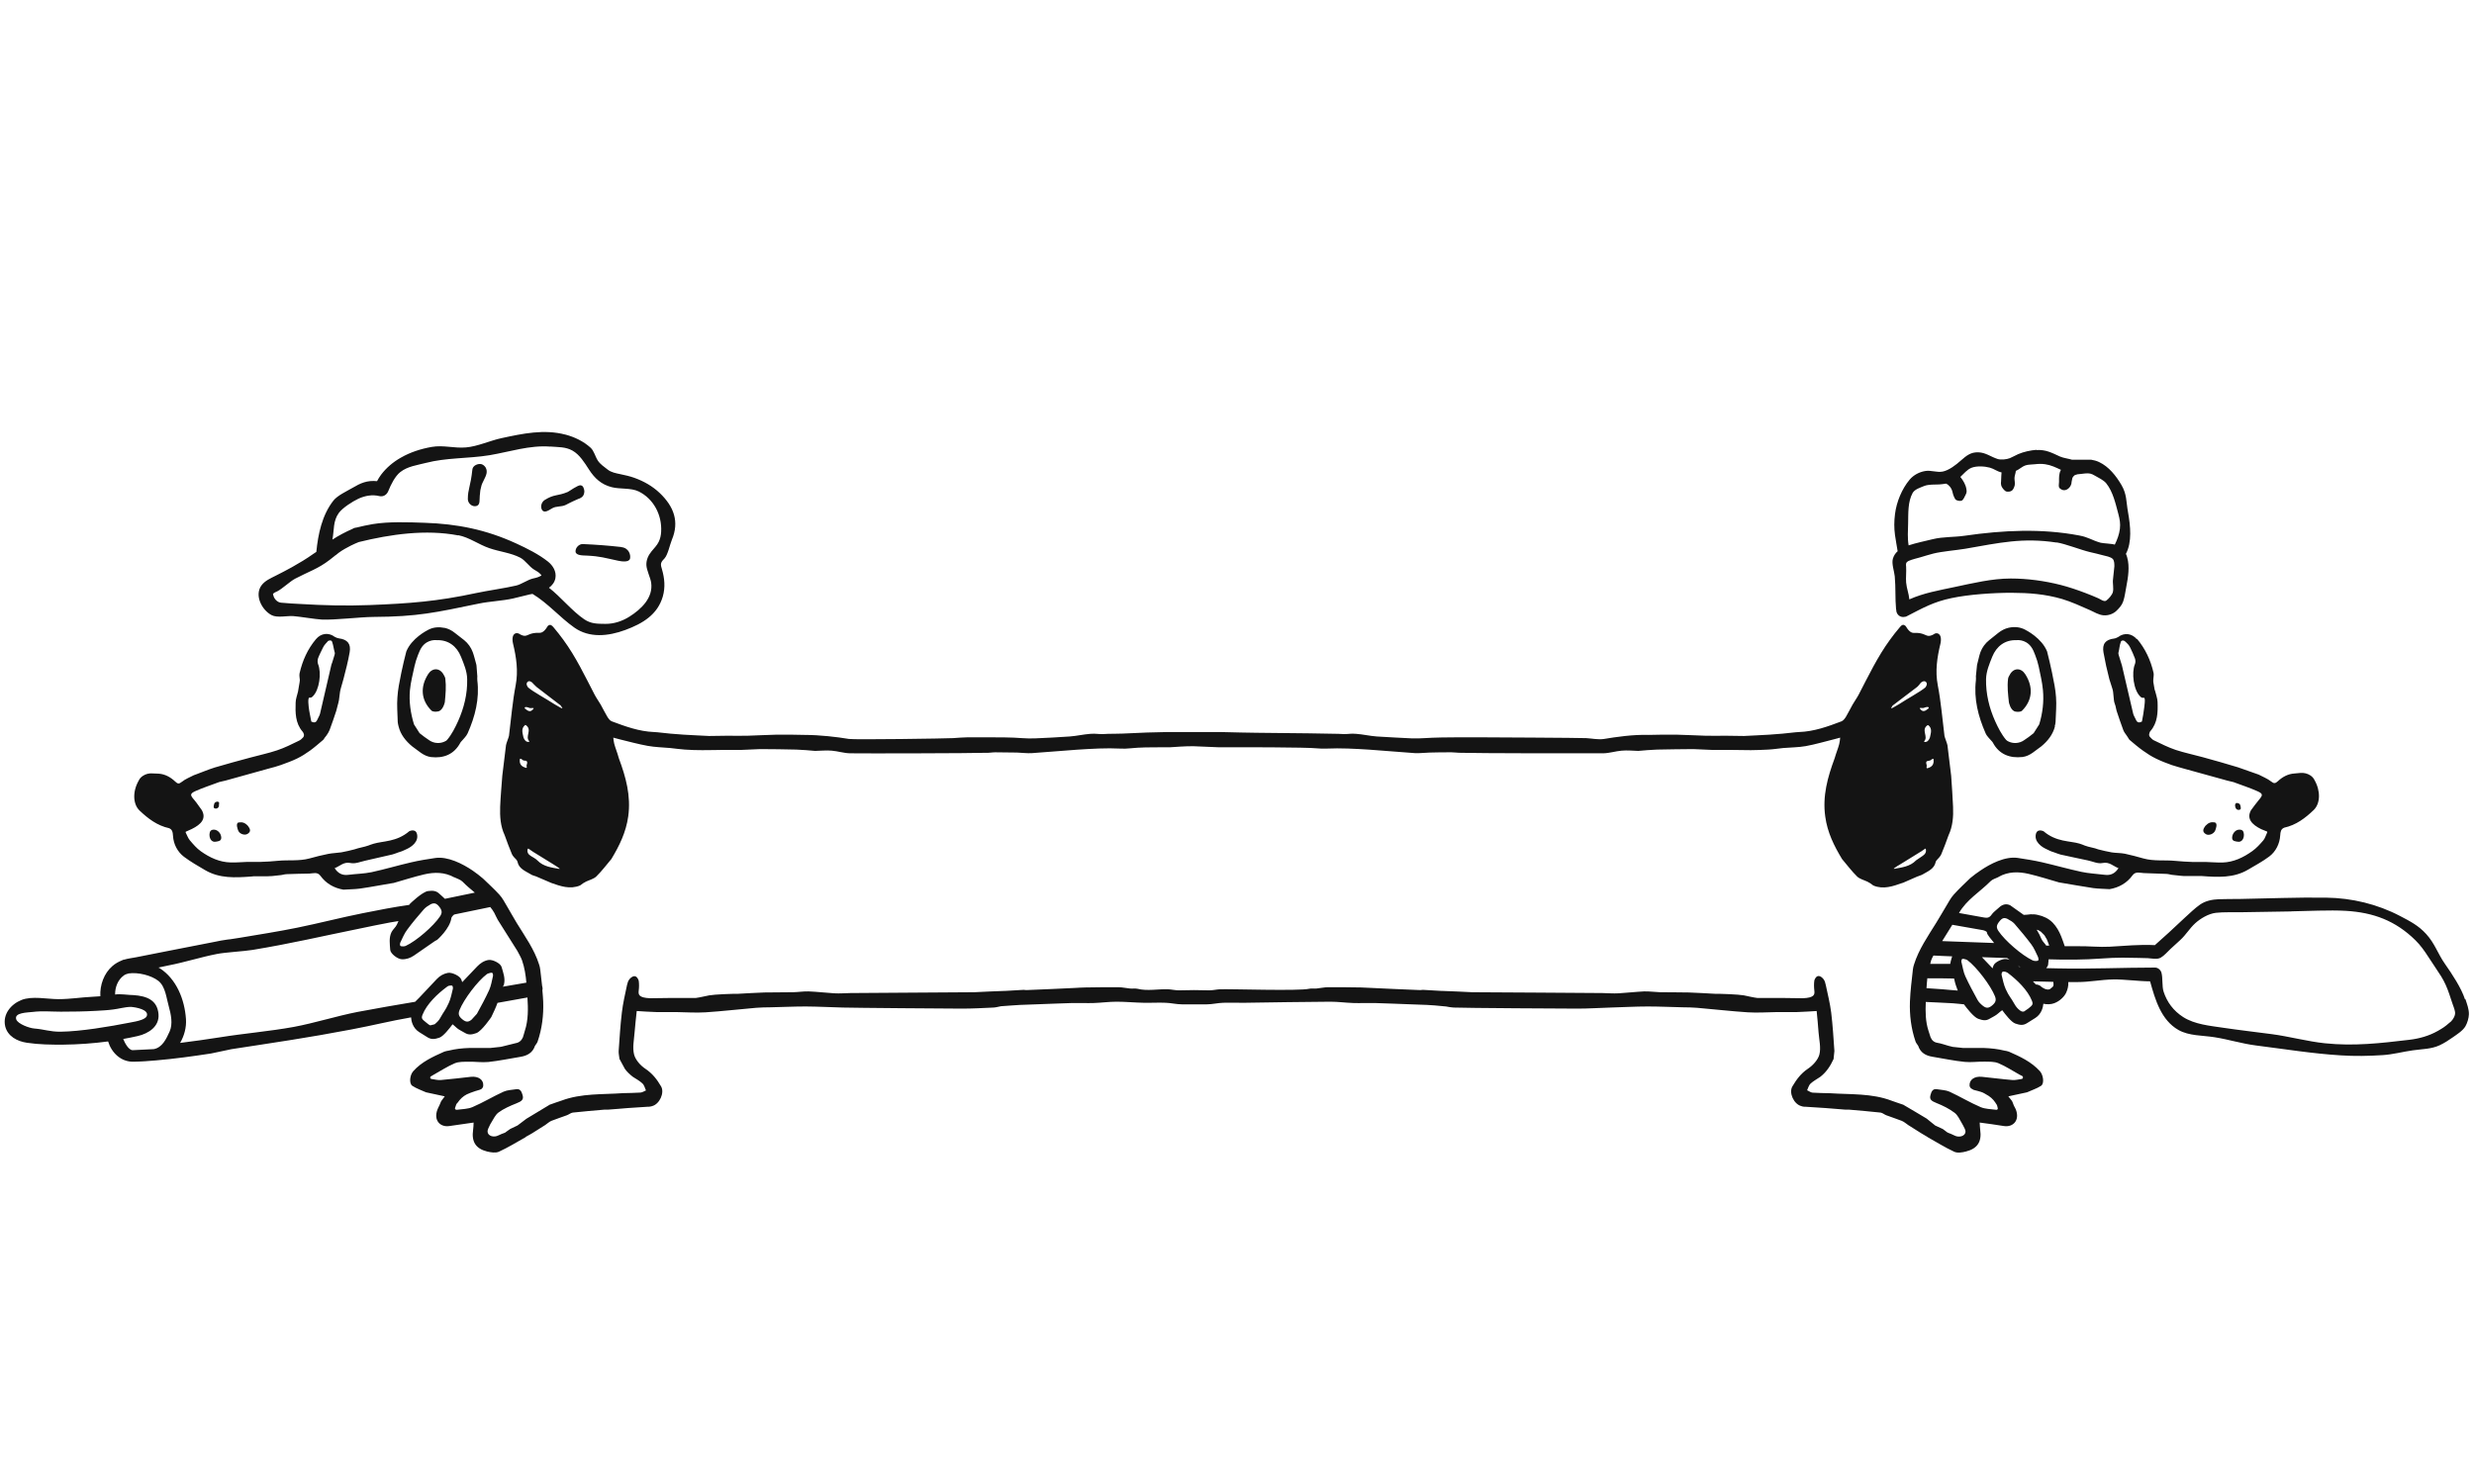 <svg viewBox="0 0 300 180" xmlns="http://www.w3.org/2000/svg" data-name="Capa 1" id="Capa_1">
  <path style="fill: #141414;" d="M259.13,77.48c1.01,1.2,1.66,2.59,2.01,4.12.06.26-.02.56-.03.84v.26c.07.44.09.5.16.94l.07.19c.1.44.28.89.29,1.33.04,1.24.02,2.51-.88,3.53-.07.08-.1.21-.13.32-.04.14,0,.28.1.39.21.19.22.27.45.39.87.42,1.74.86,2.66,1.17,1.06.35,2.19.58,3.27.88,1.43.39,2.86.8,4.28,1.23l2.5.88c.51.27,1.08.49,1.52.84.34.28.52.24.81-.03.56-.52,1.22-.89,2.01-.94.25-.02.5-.05.75-.07.4-.03.83.07,1.17.29.21.14.4.32.52.58.76,1.33.71,2.85-.1,3.63-1.02.98-2.14,1.83-3.57,2.14-.41.17-.46.49-.49.94-.06,1-.53,1.96-1.33,2.56-.8.6-1.7,1.08-2.56,1.59-1.75,1.04-3.69.92-5.61.78h-1.88c-.21,0-.43,0-.65-.03l-.94-.1c-.27-.01-.54-.12-.81-.13-.92-.04-1.84-.07-2.76-.1-.47-.02-.99-.23-1.36.26-.69.95-1.64,1.49-2.79,1.69-.66-.05-1.32-.04-1.98-.13-1.37-.2-2.72-.46-4.09-.68h-.03c-1.23-.35-2.45-.75-3.7-1.04-1.24-.29-2.5-.3-3.66.36l-.03.03c-.32.16-.7.25-.94.49-1.27,1.29-2.9,2.23-3.83,3.86,1.01.17,2.03.38,3.05.55.36.06.63.04.88-.32.22-.34.61-.59.91-.88.39-.37.84-.53,1.36-.29l1.65,1.17c.26,0,.55-.04.81-.07.29-.02.59,0,.88.07.68.14,1.33.44,1.82.94.47.49.79,1.06,1.04,1.69.15.38.29.78.42,1.17.54,0,1.08,0,1.62,0,1.24-.02,2.58.13,3.83.06,1.85-.1,3.63-.29,5.48-.19.55-.5,1.13-1.02,1.69-1.52.64-.59,1.27-1.19,1.91-1.78.61-.55,1.21-1.15,1.88-1.62.68-.47,1.49-.62,2.3-.65.83-.03,1.66-.02,2.5-.03,3.49-.06,7.01-.21,10.5-.16,3.1.04,6.2.78,8.98,2.24,1.24.65,2.2,1.14,3.14,2.17,1.07,1.17,1.39,2.37,2.3,3.66.84,1.2,1.95,2.87,2.4,4.25h.06c.19.59.43,1.18.42,1.82-.01.46-.19,1.06-.42,1.46-.32.55-1.05,1-1.56,1.36-.49.35-1.01.68-1.56.94-1.02.48-2.15.46-3.27.62-1.23.17-2.43.51-3.66.58-1.69.11-3.37.14-5.06.03-3.44-.21-6.86-.77-10.28-1.2-1.74-.22-3.3-.73-5.03-1-1.43-.23-3.1-.15-4.38-.88-2.11-1.2-2.82-3.68-3.44-5.9-1.33,0-3.11-.25-4.44-.23-1.62.03-2.82.32-4.44.32-.35,0-.69,0-1.04,0,.04.44-.07.88-.26,1.3-.13.27-.33.51-.55.71-.26.24-.55.42-.88.55-.41.16-.9.16-1.33.07-.04.41-.21,1.23-.97,1.72-.34.22-.69.43-1.04.65-.46.28-.85.22-1.39.03-.48-.16-1.22-1.12-1.59-1.62-.16.12-.37.27-.49.39-.29.27-.69.44-1.04.65-.46.28-.85.19-1.39,0-.54-.2-1.42-1.33-1.72-1.75-.45-.04-.91-.1-1.36-.13-1.09-.07-2.19-.1-3.27-.16-.05,1.17-.04,2.36.32,3.47.08.27.17.55.26.81.16.38.41.61.84.68.44.07.9.24,1.33.36l.52.13c.39.05.8.08,1.23.13h2.5c.97.04,1.69.12,2.53.32.19.04.38.06.55.13,1.37.6,2.73,1.23,3.76,2.37.42.47.56,1.51.13,1.78-.51.33-1.13.52-1.69.78-.72.15-1.46.32-2.27.49.15.2.28.34.39.49.04.05.07.1.1.16.07.17.12.3.19.49.08.15.17.3.23.45.51,1.31-.32,2.19-1.46,2.01-.97-.16-1.95-.29-2.92-.42.02.28.02.6.06.88.21,1.42-.32,2.28-1.72,2.63-.46.12-1.04.21-1.43.03-1.12-.52-2.17-1.18-3.24-1.78l-.03-.03c-.24-.14-.48-.28-.71-.42-.55-.34-1.1-.69-1.65-1.04l-.03-.03c-.23-.16-.46-.35-.71-.45-.62-.24-1.26-.45-1.88-.68-.23-.09-.45-.29-.68-.32-1.28-.15-2.58-.24-3.86-.36-.15,0-.31.01-.45,0-.79-.05-1.58-.14-2.37-.19-.86-.06-1.6-.11-2.46-.16h-.13c-.15-.01-.19-.03-.32-.07-.94-.23-1.56-1.63-1.1-2.4.49-.83,1.03-1.57,1.88-2.14.59-.39,1.22-1.07,1.39-1.72.21-.83-.03-1.8-.1-2.69-.08-1.04-.12-1.49-.23-2.59-.06,0-1.95.13-2.43.13-.94,0-1.49,0-2.43,0-1.15.02-2.32.1-3.47.03-2.06-.13-4.13-.38-6.19-.55-.56-.05-1.12-.05-1.69-.06-1.42-.03-2.86-.1-4.28-.1-1.5,0-3.01.09-4.51.13-1.32.04-2.66.13-3.99.13-1.27,0-13.69-.07-15.04-.13-.3-.01-.61-.08-.91-.13-.46-.04-.94-.09-1.39-.13-.31-.01-.63-.05-.94-.06-.63-.02-1.28-.04-1.91-.07-1.47-.05-2.97-.12-4.44-.16-.85-.02-1.71.03-2.56,0-.93-.03-1.86-.16-2.79-.16-1.09,0-9.24.1-10.34.13-.88.02-1.78-.03-2.66,0-.66.02-1.32.19-1.98.19h-3.02c-.66,0-1.32-.17-1.98-.19-.88-.04-1.77.02-2.66,0-1.09-.02-2.19-.13-3.27-.13-.93,0-1.86.13-2.79.16-.85.03-1.71-.02-2.56,0-1.47.04-2.97.11-4.44.16-.63.02-1.28.04-1.91.07-.31.01-.63.05-.94.06-.46.04-.94.06-1.39.1-.3.05-.61.15-.91.16-1.27.06-2.56.13-3.83.13-1.4,0-13.1-.09-14.43-.13-1.5-.04-3-.12-4.51-.13-1.42,0-2.85.07-4.28.1-.57.01-1.15.01-1.72.06-2.05.17-4.1.42-6.16.55-1.16.07-2.34-.01-3.5-.03-.93,0-1.46,0-2.4,0-.46,0-2.28-.12-2.43-.13-.11,1.1-.18,1.55-.26,2.59-.07.89-.27,1.86-.06,2.69.17.65.77,1.33,1.36,1.72.86.57,1.42,1.3,1.91,2.14.45.77-.17,2.16-1.1,2.4-.14.04-.19.05-.36.07h-.13c-.85.06-1.58.1-2.43.16-.79.06-1.58.14-2.37.19-.15.01-.31,0-.45,0-1.28.12-2.58.21-3.86.36-.24.03-.47.23-.71.32-.62.23-1.27.44-1.88.68-.25.1-.45.3-.68.45l-.03.03c-.55.35-1.1.69-1.65,1.04-.24.15-.5.28-.75.42v.03c-1.08.61-2.16,1.27-3.27,1.78-.39.17-.97.08-1.43-.03-1.39-.35-1.9-1.21-1.69-2.63.05-.28.04-.59.06-.88-.97.13-1.95.27-2.92.42-1.14.18-1.97-.7-1.46-2.01.06-.16.15-.33.23-.49.07-.17.13-.28.19-.45.02-.06.06-.11.1-.16.11-.14.21-.29.36-.49-.81-.17-1.54-.33-2.27-.49-.56-.25-1.14-.45-1.65-.78-.43-.27-.32-1.31.1-1.78,1.03-1.15,2.39-1.76,3.76-2.37.17-.07.37-.09.55-.13.84-.2,1.59-.29,2.56-.32h2.5c.43-.05.81-.09,1.2-.13.05,0,.12-.02.16-.03l1.69-.42c.44-.07.71-.33.88-.71.09-.26.15-.52.23-.78.43-1.29.41-2.71.32-4.05-1.21.21-2.42.44-3.63.65-.21.59-.48,1.15-.75,1.72,0,0-1.16,1.72-1.82,1.95-.54.19-.93.25-1.39-.03-.35-.22-.75-.37-1.04-.65-.12-.12-.3-.27-.45-.39-.37.5-1.11,1.45-1.59,1.62-.55.19-.96.25-1.43-.03-.35-.21-.7-.43-1.04-.65-.81-.52-.95-1.41-.97-1.78-2.55.44-4.65.98-7.2,1.46-5.41,1.03-9.14,1.56-14.59,2.4-.11.02-2.22.47-2.46.52-2.21.34-4.45.65-6.68.84-.92.08-1.84.15-2.76.16-1.5.02-2.63-1.09-3.05-2.46-1.8.24-3.62.37-5.41.39-1.47.01-2.99-.01-4.44-.23-1.16-.17-2.34-.78-2.63-2.01-.32-1.45.7-2.67,1.98-3.18,1.28-.51,3.13-.1,4.47-.1,1.5,0,2.68-.22,4.18-.29.3-.01.61-.04.91-.06-.07-1.36.44-2.78,1.46-3.66.34-.3.72-.51,1.13-.68.06-.03.16-.08.23-.1h.06c.47-.14.99-.2,1.46-.29,1.14-.22,2.3-.46,3.44-.68,2.04-.4,4.08-.8,6.13-1.2.48-.1.97-.2,1.46-.26.07-.01.15-.02.23-.03h.06c.4-.06.83-.13,1.23-.19,2.33-.39,4.69-.76,7-1.23,2.65-.54,5.26-1.22,7.91-1.75,1.86-.37,3.76-.75,5.64-1.01.04-.06.09-.11.13-.16,0,0,1.48-1.44,2.17-1.52.57-.07.97-.05,1.36.32.22.21.47.4.68.62l3.63-.75c-.51-.43-1.03-.85-1.49-1.33-.24-.24-.65-.36-.97-.52h-.03c-1.17-.65-2.42-.65-3.66-.36-1.24.29-2.47.69-3.7,1.04h-.03c-1.36.22-2.69.49-4.05.68-.65.09-1.35.08-2.01.13-1.15-.2-2.1-.74-2.79-1.69-.37-.49-.86-.28-1.33-.26-.91.02-1.84.03-2.76.07-.28.01-.57.12-.84.13l-.91.1c-.21.02-.44.03-.65.03h-1.62c-.1,0-.2.03-.29.03-1.91.14-3.83.25-5.58-.78-.87-.51-1.76-1.02-2.56-1.62-.79-.6-1.27-1.53-1.33-2.53-.03-.45-.08-.78-.49-.94-1.42-.31-2.54-1.16-3.57-2.14-.81-.78-.86-2.3-.1-3.63.12-.26.3-.44.52-.58.33-.22.73-.32,1.13-.29.26.02.52.01.78.03.8.06,1.45.44,2.01.97.29.27.44.3.78.03.44-.36,1.01-.57,1.52-.84h.03c.82-.3,1.63-.65,2.46-.91,1.43-.43,2.88-.81,4.31-1.2,1.08-.3,2.18-.52,3.24-.88.91-.3,1.79-.75,2.66-1.17.24-.12.28-.19.49-.39.09-.1.13-.25.1-.39-.03-.12-.09-.24-.16-.32-.89-1.03-.88-2.3-.84-3.53.01-.44.19-.89.29-1.33l.03-.19c.07-.44.09-.5.16-.94l.03-.26c-.02-.28-.09-.58-.03-.84.35-1.52.97-2.92,1.98-4.12.62-.74,1.54-.84,2.27-.29.16.09.35.17.52.19,1.04.13,1.48.67,1.3,1.69-.19,1.09-.47,2.17-.75,3.24-.06.24-.2.74-.32,1.13-.04.14-.08.3-.1.45l-.13,1c-.03.22-.11.43-.16.65-.05.2-.1.42-.16.62-.26.78-.52,1.57-.81,2.33-.09.23-.24.47-.39.68l-.23.29c-.04.08-.09.17-.16.23-.52.44-1.04.9-1.59,1.3-.5.36-1.03.7-1.59.97-.62.3-1.29.54-1.95.78-.46.17-.95.29-1.43.42-1.75.49-3.5.97-5.25,1.46-.31.08-.5.12-.81.19-.08.02-.16.06-.16.06-.88.33-1.8.63-2.66,1.01-.74.33-.72.5-.19,1.1.33.39.6.82.91,1.23.57,1.02-.06,1.73-1.23,2.3-.05.02-.65.3-.71.32-.05.04,0,.13,0,.13.16.3.27.65.49.91.4.47.83.98,1.33,1.33,1.08.77,2.27,1.33,3.63,1.36.68.02,1.36-.05,2.04-.07.53-.01,1.09.02,1.62,0,.68-.02,1.36-.06,2.04-.13,1.28-.13,2.59.06,3.86-.29.75-.21,1.51-.4,2.27-.55.51-.1,1.07-.11,1.59-.19.54-.09,1.06-.23,1.59-.36.07-.02.36-.12.42-.13,1.52-.35,1.2-.35,1.88-.55,1.17-.35,2.81-.21,4.34-1.52,0,0,.91-.45.97.58.05,1-1.18,1.53-1.23,1.56-.53.23-.47.25-1.04.42-.25.08-.49.2-.75.26-1.09.25-2.18.51-3.27.75-.59.13-1.24.41-1.78.29-.85-.19-1.3.38-1.95.62.42.65.95.9,1.65.81.94-.12,1.9-.13,2.82-.32,1.62-.35,3.22-.83,4.83-1.2.95-.22,1.92-.38,2.89-.52,1.53-.23,3.36.72,4.54,1.52.43.3.87.63,1.26.97.66.65,1.36,1.26,1.98,1.95.38.41.65.94.94,1.43.4.66.76,1.35,1.17,2.01,1,1.63,2.14,3.2,2.72,5.06.06.19.11.39.13.58.07.66.16,1.35.23,2.01.01.03.02.06.03.1.04.13.03.28,0,.42.04.45.08.91.1,1.36.06,1.64-.14,3.29-.68,4.86-.06.19-.22.34-.32.52-.28.85-.96,1.2-1.78,1.33-1.29.21-2.56.48-3.86.62-.79.08-1.6-.05-2.4-.03-.56.01-1.19-.02-1.69.19-.89.38-1.71.92-2.56,1.39-.11.06-.21.14-.32.19-.16.08-.11.3.06.32.37.05.76.16,1.13.13,1.22-.1,2.44-.26,3.66-.39.9-.09,1.54.35,1.49,1.07,0,.12-.05.24-.13.32-.08.1-.2.16-.32.19-.26.07-.81.24-1.1.36-.15.06-.31.12-.45.19-.45.23-.82.58-1.1,1-.02.04-.08.07-.1.1-.07.08-.1.19-.13.29l-.1.29c-.02.1.1.21.23.19.68-.09,1.33-.09,1.88-.32,1.29-.55,2.51-1.3,3.79-1.88.45-.2.99-.21,1.49-.29.55-.1.69.31.81.71.15.53-.08.74-.75,1-.76.3-1.56.65-2.2,1.13-.38.3-.6.82-.88,1.26-.04.07-.1.15-.13.23-.12.27-.3.56-.29.81.04.54.76.75,1.33.45.24-.12.52-.23.78-.32.04-.01.06-.05.1-.07.17-.11.38-.29.55-.39l.88-.42c.35-.27.72-.54,1.07-.81.96-.57,1.9-1.15,2.85-1.72l.1-.03c.45-.15.84-.31,1.3-.45,2.42-.91,4.99-.73,7.49-.91.7-.02,1.41-.02,2.11-.07.22-.02.44-.17.65-.26-.13-.28-.21-.65-.42-.84-.34-.32-.77-.55-1.17-.81-.37-.29-.71-.6-.97-.97l-.65-1.2c-.03-.32-.12-.65-.1-.97.11-1.56.2-3.12.39-4.67.13-1.11.39-2.21.62-3.31.05-.25.14-.52.29-.71,0,0,.74-.94,1.13.16.06.4.05.83,0,1.23-.05.45-.02.85,1.39.91.93,0,1.29-.03,2.24-.03h3.27c.55-.07,1.1-.22,1.65-.32.66-.12,2.84-.2,3.5-.19,1.06-.05,2.12-.13,3.18-.16,1.15-.03,2.32,0,3.47-.03.63-.01,1.28-.12,1.91-.1,1.03.04,2.08.17,3.11.23.64.04,1.3-.02,1.95-.03,1.22-.02,13.85-.08,15.01-.1,1.22-.07,2.44-.11,3.66-.16h.1c.84-.04,1.4-.09,2.24-.13l.32.03c1.02-.04,2.05-.09,3.08-.13l2.79-.13c.45-.02.89-.06,1.33-.06,1.32-.02,2.64-.04,3.96-.03.47,0,.95.12,1.43.16.29.03.6-.03.88.03,1.23.3,2.47.02,3.7.06.44.02.89.13,1.33.13.61,0,1.24-.02,1.85-.03.61.01,1.24.03,1.85.03.43,0,.86-.11,1.3-.13,1.23-.05,9.57.23,10.8-.06.28-.07.58,0,.88-.03.47-.04.96-.16,1.43-.16,1.32,0,2.64,0,3.96.03.45.01.89.04,1.33.06l2.79.13c1.03.04,2.05.09,3.08.13l.32-.03c.84.04,1.4.09,2.24.13h.1c1.22.05,2.44.09,3.66.16,1.17.02,14.6.07,15.79.1.64.01,1.3.07,1.95.03,1.03-.06,2.05-.18,3.08-.23.64-.02,1.31.08,1.95.1,1.15.02,2.32,0,3.47.03,1.06.03,2.12.11,3.18.16.66-.01,2.85.07,3.5.19.55.11,1.1.25,1.65.32h3.27c.94,0,1.3.03,2.24.03,1.41-.06,1.44-.46,1.39-.91-.05-.41-.06-.86,0-1.26.37-1.01,1.01-.28,1.1-.16.16.19.24.49.29.75.23,1.09.51,2.2.65,3.31.19,1.55.28,3.11.39,4.67l-.1.97c-.38.84-.88,1.6-1.62,2.17-.39.27-.82.49-1.17.81-.21.19-.29.54-.42.81.21.09.43.27.65.29.7.05,1.41.05,2.11.07,2.5.17,5.08-.01,7.49.91.45.15.85.31,1.3.45l.1.03c.96.57,1.9,1.11,2.85,1.69.36.28.68.57,1.04.84l.91.42c.17.1.35.28.52.39.03.02.09.05.13.07.25.09.51.2.75.32.57.31,1.33.09,1.36-.45.01-.26-.2-.54-.32-.81-.04-.08-.08-.15-.13-.23-.27-.45-.49-.97-.88-1.26-.65-.49-1.41-.87-2.17-1.17-.66-.26-.89-.45-.75-.97.11-.41.26-.82.81-.71.5.09,1.04.09,1.49.29,1.28.59,2.5,1.33,3.79,1.88.55.23,1.2.23,1.88.32.13.02.22-.09.19-.19l-.07-.29c-.03-.1-.09-.21-.16-.29-.02-.03-.04-.06-.06-.1-.28-.43-.68-.77-1.13-1-.14-.08-.27-.17-.42-.23-.29-.12-.84-.25-1.1-.32l-.32-.19c-.08-.09-.15-.21-.16-.32-.04-.72.59-1.16,1.49-1.07,1.23.12,2.47.29,3.7.39.37.03.76-.08,1.13-.13.18-.02.22-.27.06-.36-.11-.06-.22-.1-.32-.16-.85-.47-1.67-1.02-2.56-1.39-.5-.21-1.12-.18-1.69-.19-.8-.02-1.61.11-2.4.03-1.3-.13-2.6-.41-3.89-.62-.82-.13-1.47-.48-1.75-1.33-.1-.18-.26-.33-.32-.52-.54-1.57-.74-3.22-.68-4.86.05-1.3.22-2.6.36-3.89.02-.2.07-.39.13-.58.58-1.85,1.68-3.43,2.69-5.06.41-.66.8-1.35,1.2-2.01.29-.48.56-1.01.94-1.43.62-.69,1.31-1.33,1.98-1.98.4-.34.83-.65,1.26-.94,1.18-.8,2.97-1.74,4.51-1.52.97.15,1.96.3,2.92.52,1.6.37,3.19.82,4.8,1.17.93.2,1.91.24,2.85.36.7.09,1.23-.16,1.65-.81-.65-.23-1.09-.8-1.95-.62-.55.12-1.19-.2-1.78-.32-1.1-.24-2.21-.46-3.31-.71-.25-.06-.5-.18-.75-.26-.55-.17-.49-.19-1-.42,0,0-1.32-.56-1.26-1.59.07-1.01.97-.55.97-.55,1.53,1.31,3.18,1.15,4.34,1.49.7.21.37.23,1.91.58.06.01.3.1.39.13.53.13,1.08.27,1.62.36.52.08,1.07.06,1.59.16.76.16,1.52.37,2.27.58,1.26.35,2.58.16,3.86.29.68.07,1.36.1,2.04.13.53.02,1.06-.01,1.59,0,.68.02,1.39.08,2.07.07,1.37-.04,2.55-.62,3.63-1.39.5-.36.93-.83,1.33-1.3.21-.25.3-.61.45-.91,0,0,.07-.13,0-.16-.12-.05-.71-.29-.71-.29-1.16-.57-1.79-1.29-1.23-2.3.31-.41.61-.84.94-1.23.53-.61.53-.77-.23-1.1-.86-.38-1.77-.68-2.66-1.01-.03,0-.09-.05-.16-.06-.31-.07-.47-.11-.78-.19-1.76-.49-3.53-.97-5.28-1.46-.47-.14-.96-.26-1.43-.42-.65-.23-1.29-.48-1.91-.78-.56-.27-1.09-.61-1.59-.97-.56-.4-1.09-.85-1.62-1.3-.07-.06-.12-.15-.16-.23l-.19-.29c-.15-.21-.34-.45-.42-.68-.29-.77-.55-1.55-.81-2.33-.06-.19-.08-.39-.13-.58-.06-.22-.17-.45-.19-.68l-.1-1c-.02-.15-.05-.31-.1-.45-.13-.41-.3-.91-.36-1.13-.28-1.07-.52-2.16-.71-3.24-.18-1.03.24-1.57,1.3-1.69.17-.02.33-.11.49-.19.73-.55,1.65-.45,2.27.29ZM15,118.33c-.71.51-1.06,1.44-1.04,2.3.63-.11,1.61.07,2.24.07,1.55.11,2.87.57,3.02,2.3.13,1.51-1.21,2.36-2.5,2.66-.59.14-1.18.25-1.78.36.19.46.62,1.32,1.13,1.36l2.59-.13c1.02-.2,1.5-1.23,1.91-2.14.41-.91.16-2.1-.1-3.02-.3-1.04-.4-2.42-1.26-3.11-.86-.68-2.46-1.07-3.6-.91-.21.05-.41.11-.62.26ZM277.87,110.55c-2.06.04-4.13.06-6.19.1-.99.02-2-.04-2.98.07-.89.1-1.87.69-2.5,1.26-.73.67-1.09,1.37-1.82,2.04-.39.35-.78.72-1.17,1.07-.37.34-.76.82-1.2,1.07-.41.24-1.1.09-1.56.06-.38-.02-.76-.02-1.13-.03-.65-.02-1.3-.03-1.95-.03-.83,0-1.67.04-2.5.1-2.15.16-4.3.17-6.45.1-.01.2-.05.41-.06.62-.01.14-.1.3-.23.45.45.01.91.02,1.36.03,3.94.09,7.9-.1,11.83-.1.36,0,.68.28.78.62.18.65.05,1.66.26,2.3.41,1.27,1.2,2.33,2.37,3.08,1.41.9,3.25,1.06,4.86,1.3,1.96.29,3.96.52,5.93.78,1.98.26,4.4.9,6.39,1.1,3.55.37,6.7,0,10.25-.42,1.2-.14,2.38-.47,3.44-1.07.63-.36.85-.5,1.39-.97.05-.05.17-.15.23-.19.03-.03.17-.2.19-.23.08-.13.19-.29.23-.42.02-.07.05-.15.06-.23.02-.11,0-.21,0-.26-.05-.35-.21-.7-.32-1.04l-.39-1.17c-.25-.74-.56-1.45-.97-2.11-.5-.8-1.05-1.57-1.56-2.37-.46-.72-.95-1.41-1.56-2.01-2.43-2.39-5.11-3.37-8.43-3.57-1.97-.12-4.65.03-6.61.06ZM55.2,110.91h-.1c-.16.09-.35.35-.36.42-.18,1.33-1.72,2.66-1.72,2.66-.09.06-.2.1-.29.16-.84.58-1.68,1.17-2.53,1.75-.44.3-.94.48-1.49.45-.5-.02-1.35-.67-1.39-1.13-.05-.72-.18-1.49.16-2.17.17-.33.5-.58.65-.91.06-.14.13-.29.19-.42-.32.06-.65.1-.97.16-1.24.23-2.49.49-3.73.75-4.75.96-8.22,1.8-13,2.59-1.04.17-3.31.29-4.31.49-1.96.38-3.9,1.01-5.87,1.39-.41.08-.82.18-1.23.26.04.03.09.04.13.06,2.06,1.31,3.05,3.82,3.21,6.19.07,1.01-.21,2.03-.71,2.89,1.61-.2,3.23-.43,4.83-.68,2.84-.46,6.12-.74,8.95-1.26,2.48-.46,5.27-1.34,7.75-1.82,2.57-.49,4.39-.79,6.97-1.23l.52-.52c.7-.74,1.4-1.5,2.11-2.24.37-.39.82-.65,1.36-.75.5-.08,1.49.4,1.62.84.03.1.07.19.1.29.6-.64,1.21-1.28,1.82-1.91.38-.39.82-.69,1.36-.78.5-.08,1.46.4,1.59.84.2.69.48,1.4.29,2.14-.02.09-.09.18-.13.26.95-.17,1.91-.32,2.85-.49-.08-.92-.22-1.81-.52-2.69-.14-.4-.38-.78-.58-1.17-.79-1.25-1.59-2.51-2.37-3.76-.16-.26-.27-.57-.42-.84-.14-.26-.31-.49-.49-.71l-4.25.88ZM13.67,122.45c-.67.09-1.37.12-2.04.16-1.41.08-2.83.1-4.25.1-1.12,0-2.29-.11-3.4.03-.61.08-2.3.06-2.01.91.2.56,1.62,1.06,2.17,1.1,1.24.1,1.93.4,3.18.39,2.5-.03,5.94-.62,8.4-1.1.49-.09,1.02-.18,1.49-.36.22-.09.5-.23.58-.42.34-.81-1.35-1.09-1.91-1.13-.72,0-1.49.24-2.2.32ZM54.42,119.57c-.1.02-.18.1-.23.13-1.15.85-2.43,2.07-2.95,3.37-.19.48-.04.56.42.94.2.17.36.3.52.36l.52-.13c.25-.2.5-.44.65-.71.52-.94.63-.91,1.07-1.88.24-.52.35-1.13.49-1.69.03-.12,0-.32-.06-.39-.08-.06-.29-.03-.42,0ZM59.32,118.04c-.1.02-.21.07-.26.1-1.15.85-2.82,3.08-3.34,4.38-.18.48-.1.76.36,1.13.41.33.7.36,1.1.03l.65-.71c.52-.94,1.04-1.91,1.49-2.89.23-.52.32-1.1.45-1.65.03-.12.02-.35-.07-.42-.08-.06-.26,0-.39.03ZM242.82,117.88c-.08.07-.13.26-.1.39.14.56.25,1.16.49,1.69.44.97.58.94,1.1,1.88.15.27.37.52.62.71.2.16.37.18.52.13l.52-.36c.46-.38.61-.47.42-.94-.52-1.3-1.78-2.51-2.92-3.37-.04-.02-.15-.1-.26-.13-.13-.03-.31-.06-.39,0ZM237.86,116.75c.14.55.22,1.14.45,1.65.45.98.97,1.94,1.49,2.89.15.27.4.51.65.71.41.32.69.3,1.1-.03.46-.38.54-.66.36-1.13-.52-1.3-2.2-3.52-3.34-4.38-.04-.03-.13-.07-.23-.1-.13-.03-.34-.1-.42-.03-.08.07-.1.3-.07.42ZM233.61,119.86c.63.05,1.27.08,1.91.13.62.05,1.26.12,1.88.16-.17-.44-.33-.89-.42-1.36,0-.03-.02-.07-.03-.1-1.08-.02-2.17-.04-3.24-.03-.05.39-.07.81-.1,1.2ZM246.77,119.31s.07.07.1.1c.23,0,.49.1.65.26l.06.06c.13.09.28.16.42.23.08.03.17.05.26.06h.13c.05-.01.11-.01.16-.03.04-.02.09-.07.13-.1.07-.06.16-.12.23-.19.02-.03.05-.06.07-.1.01-.04.02-.09.03-.13,0-.06,0-.13,0-.19-.01-.06-.02-.14-.03-.19-.82-.02-1.65-.03-2.46-.06.09.09.17.2.26.29ZM241.62,117.46c.03-.1.07-.22.1-.32.15-.44,1.1-.89,1.59-.81.13.02.27.05.39.1-.1-.07-.22-.16-.32-.23-.04,0-.09,0-.13,0-.97-.04-1.95-.07-2.92-.1.43.45.87.91,1.3,1.36ZM244.89,117.3s.07.03.1.03c-.1-.07-.19-.16-.29-.23.06.06.13.13.19.19ZM234.16,116.52c-.04.13-.06.26-.1.39.81,0,1.62-.01,2.43,0,.04-.31.14-.61.23-.91-.75-.02-1.51-.07-2.27-.1-.11.19-.22.41-.29.62ZM243.5,111.49c-.47-.24-.71-.15-1.04.26-.38.47-.41.74-.13,1.17.77,1.16,2.85,2.96,4.15,3.57.04.01.18.07.29.07.13,0,.33.01.39-.07.06-.09.02-.31-.03-.42-.25-.52-.47-1.07-.81-1.52-.64-.86-1.34-1.69-2.04-2.5-.21-.23-.5-.41-.78-.55ZM52.18,109.71c-.28.15-.57.35-.78.58-.71.81-1.4,1.63-2.04,2.5-.34.46-.56,1-.81,1.52-.06.12-.07.34,0,.42.07.06.26.06.39.06.11,0,.21-.05.26-.06,1.3-.6,3.37-2.4,4.15-3.57.29-.43.28-.73-.1-1.2-.33-.41-.61-.49-1.07-.26ZM247.55,113.89c.12.3.41.53.58.81.12,0,.24,0,.36,0-.06-.18-.13-.35-.19-.52-.01-.04-.04-.11-.07-.16v-.03c-.05-.11-.13-.22-.19-.32-.05-.09-.09-.19-.16-.26l-.42-.42-.07-.03s-.11-.07-.16-.1l-.03-.03-.23-.06c.23.36.42.74.58,1.13ZM235.52,114.15c2.1.07,4.19.16,6.29.23-.31-.43-.86-.97-.88-1.3,0-.09-.31-.23-.49-.26-1.23-.22-2.47-.43-3.7-.65-.41.66-.82,1.32-1.23,1.98ZM231.08,75.93c.25.41.56.87,1.04.84,1.08-.06,1.37.36,1.75.36.38,0,.71-.26.71-.26.36-.17.67.04.75.42.05.25.03.53-.03.78-.4,1.67-.66,3.31-.32,5.06.39,2.02.55,4.08.81,6.13.04.22.32.9.36,1.13.16,1.22.29,2.47.45,3.7.08,1.25.18,2.51.23,3.76.05,1.18-.03,2.37-.55,3.47-.28.76-.56,1.56-.88,2.3-.11.25-.35.5-.55.71-.06.06-.11.14-.13.23-.17.82-.91,1.11-1.56,1.49-.09.05-.19.1-.29.13-.09.02-.17.07-.26.1-.03,0-.06.02-.1.03-.58.25-1.2.53-1.78.78h-.03c-1.15.4-2.3.83-3.53.32-.2-.14-.28-.2-.45-.32-.04-.03-.09-.04-.13-.06-.04-.02-.08-.06-.1-.07-.43-.21-.97-.33-1.3-.65-.66-.65-1.22-1.4-1.82-2.11-.97-1.6-1.78-3.23-2.04-5.16-.35-2.49.29-4.77,1.13-7.04.04-.12.27-.89.45-1.36.19-.51.23-1.17.23-1.17-.24.06-.48.14-.71.19-1.15.28-2.3.63-3.47.84-.89.16-1.82.15-2.72.23-.6.06-1.21.16-1.82.19-.69.04-1.41.06-2.11.07-.83,0-1.66-.03-2.5-.03-.73,0-1.47,0-2.2,0-.76-.04-1.54-.06-2.3-.1-1.46.02-2.92.02-4.38.06-.75.02-1.52.1-2.27.16-.66-.02-1.35-.09-2.01-.03-.75.06-1.49.31-2.24.32-1.62.02-15.6,0-17.25-.06-.37.01-.76-.06-1.13-.06-.88,0-1.75,0-2.63.03-.61.01-1.21.1-1.82.07-1.83-.12-3.68-.3-5.51-.42-1.75-.11-3.5-.21-5.25-.13-.37.02-.73,0-1.1-.03-1.26-.14-9.62-.14-10.89-.13h-1.04l-3.11-.13c-1.11,0-2.01.08-2.82.13h-1.07c-1.26,0-2.54,0-3.79.13-.37.04-.74.05-1.1.03-1.76-.09-3.51.02-5.25.13-1.83.12-3.68.3-5.51.42-.6.04-1.21-.05-1.82-.07-.88-.02-1.75-.03-2.63-.03-.37,0-.76.08-1.13.06-1.65.06-14.82.09-16.47.06-.74-.01-1.49-.26-2.24-.32-.66-.06-1.34.02-2.01.03-.75-.06-1.52-.14-2.27-.16-1.46-.04-2.92-.05-4.38-.06-.76.04-1.54.06-2.3.1h-2.2c-.84,0-1.69.04-2.53.03-.7,0-1.41-.02-2.11-.07-.6-.04-1.19-.13-1.78-.19-.9-.08-1.83-.1-2.72-.26-1.16-.21-2.32-.53-3.47-.81-.24-.06-.48-.13-.71-.19,0,0,.04.62.23,1.13.18.48.43,1.3.45,1.39.84,2.26,1.48,4.54,1.13,7.04-.27,1.92-1.07,3.55-2.04,5.16-.6.71-1.16,1.46-1.82,2.11-.33.32-.86.44-1.3.65-.01,0-.05.05-.1.07-.04.02-.09.04-.13.06-.18.12-.26.19-.45.32-1.23.51-2.39.08-3.53-.32l-.06-.03c-.57-.25-1.18-.5-1.75-.75l-.39-.13c-.09-.03-.18-.08-.26-.13-.65-.39-1.42-.67-1.59-1.49-.02-.09-.07-.19-.13-.26-.2-.22-.44-.43-.55-.68-.32-.74-.6-1.54-.88-2.3-.52-1.1-.59-2.29-.55-3.47.05-1.25.17-2.51.26-3.76.16-1.22.29-2.47.45-3.7.03-.23.32-.91.36-1.13.26-2.04.42-4.11.81-6.13.33-1.74.08-3.39-.32-5.06-.06-.25-.09-.56-.03-.81.08-.37.39-.56.75-.39.05.03.37.26.71.26.38,0,.67-.41,1.75-.36.48.02.79-.43,1.04-.84.33-.29.54,0,.71.19.41.48.8.99,1.17,1.49,1.52,2.07,2.61,4.38,3.79,6.65.22.42.51.82.75,1.23.26.47.5.96.78,1.43.14.23.32.49.55.58,1.65.62,3.32,1.23,5.12,1.3.12,0,.28.01.42.03,1.06.12,2.11.23,3.18.29,1.02.05,2.07.12,3.08.16.73,0,1.47-.03,2.2-.03.82,0,1.64.02,2.46,0,1.18-.03,2.36-.11,3.53-.13,1.12-.02,2.25.01,3.37.03,1.88,0,3.98.25,5.41.49.69.11,11.76-.05,12.61-.1.59-.04,1.19-.09,1.78-.1.81,0,1.62,0,2.43,0,1.14,0,3.01,0,4.15.1.45.04,1.16.05,1.59.03,1.41-.07,2.81-.12,4.21-.23.83-.06,1.66-.26,2.5-.32.7-.05.82.04,1.52.03l.62-.03c.58-.02,1.17,0,1.75-.03.99-.04,2-.09,2.98-.13.83-.03,1.67-.05,2.5-.06h6.39c.84.02,1.7.04,2.53.06.99.04,9.06.09,10.05.13.58.02,1.17.01,1.75.03l.65.03c.69,0,.8-.09,1.49-.03.83.06,1.66.26,2.5.32,1.41.1,2.84.15,4.25.23.43.02,1.11,0,1.56-.03,1.13-.08,3.01-.1,4.15-.1.81,0,1.62,0,2.43,0,.58,0,12.39.06,13,.1.72.04,1.48.21,2.17.1,1.44-.24,3.52-.55,5.41-.49,1.13-.02,2.25-.05,3.37-.03,1.18.02,2.36.1,3.53.13.82.02,1.65,0,2.46,0,.73,0,1.48.03,2.2.03,1.01-.04,2.06-.11,3.08-.16,1.07-.06,2.12-.17,3.18-.29.15-.02.3-.03.42-.03,1.81-.06,3.49-.67,5.15-1.3.22-.09.42-.36.55-.58.28-.46.51-.96.78-1.43.23-.41.53-.81.75-1.23,1.18-2.27,2.28-4.58,3.79-6.65.37-.51.76-1.01,1.17-1.49.17-.2.39-.49.71-.19ZM63.99,102.97c-.11.4.07.65.36.84.27.18.59.32.81.55.74.77,1.73.86,2.69,1.04v-.06c-.25-.19-.52-.36-.78-.52-.82-.51-1.65-1.01-2.46-1.52-.15-.1-.34-.24-.52-.36-.03-.02-.08,0-.1.03ZM232.93,103.29c-.81.51-1.65,1.02-2.46,1.52-.27.16-.56.32-.81.52v.06c.96-.18,1.95-.27,2.69-1.04l.81-.55c.28-.2.46-.44.36-.84l-.06-.03c-.18.12-.37.26-.52.36ZM25.92,100.63c.46,0,.89.43.91.97.01.44-.4.44-.65.49-.45.09-.77-.26-.78-.84.03-.24.02-.6.52-.62ZM271.58,100.63c.49.01.49.37.52.62,0,.58-.33.93-.78.84-.25-.05-.66-.04-.65-.49.02-.54.44-.99.91-.97ZM28.94,99.76c.45-.07.76.02,1.13.42.25.34.43.67-.06.97-.35.21-.98,0-1.13-.42-.03-.07-.36-.9.06-.97ZM268.56,99.76c.42.07.1.89.06.97-.16.42-.78.66-1.13.45-.5-.3-.32-.66-.06-1.01.37-.39.68-.49,1.13-.42ZM271.64,97.62c.05.21.1.29.07.49-.04.15-.48.23-.62-.13-.14-.38-.02-.6.19-.58.04,0,.31.04.36.23ZM26.57,97.36l-.03.45c-.14.38-.59.29-.62.13-.03-.18.02-.26.06-.45.05-.2.34-.26.36-.26.1,0,.19.04.23.13ZM234.03,92.24c-.1.03-.2.05-.29.07-.02,0-.12,0-.16.13-.04.15.07.34.06.45-.01.1-.03.21-.03.23l.07.07c.62-.15.86-.49.78-1.1,0,0,0-.13-.19,0-.19.14-.23.16-.23.16ZM63.04,92.07c-.08.61.17.92.78,1.07l.06-.03s-.02-.11-.03-.23c0-.11.11-.31.07-.45-.04-.15-.16-.16-.16-.16-.09-.02-.2,0-.29-.03,0,0-.04-.02-.23-.16-.18-.13-.19,0-.19,0ZM53.9,76.15c.47.1.89.32,1.26.62.37.3.76.58,1.13.88.47.38.83.89,1.04,1.46.17.46.28.98.42,1.46.01.05.03.11.03.16l.1,1.3c0,.16-.02.33,0,.49.28,2.26-.27,4.38-1.17,6.42-.18.4-.55.72-.84,1.07l-.06.1c-.76,1.4-2.02,1.89-3.53,1.72-.93-.11-1.57-.8-2.3-1.3-.79-.66-1.41-1.43-1.65-2.43-.04-.17-.09-.35-.1-.52-.02-.41-.04-1.02-.06-1.56-.04-.95.03-1.91.19-2.85.39-2.22.91-4.15.91-4.15.65-1.61,2.49-2.54,2.66-2.63.65-.34,1.32-.36,1.98-.23ZM245.57,76.38c.16.08,2,1.01,2.66,2.63,0,0,.51,1.93.91,4.15.17.94.24,1.9.19,2.85-.02.54-.05,1.15-.07,1.56,0,.17-.06.35-.1.52h.03c-.25,1-.86,1.77-1.65,2.43-.73.5-1.37,1.19-2.3,1.3-1.51.17-2.81-.31-3.57-1.72-.02-.03-.04-.07-.06-.1-.29-.35-.67-.67-.84-1.07-.89-2.03-1.44-4.16-1.17-6.42.02-.16,0-.32,0-.49l.13-1.3c0-.05.02-.11.03-.16.14-.48.22-.99.39-1.46.21-.57.59-1.08,1.07-1.46.37-.29.74-.58,1.1-.88.37-.29.8-.52,1.26-.62.65-.14,1.32-.11,1.98.23ZM52.99,77.65s-1.1-.18-1.82.81c-.23.32-.35.66-.49,1-.17.44-.32.9-.42,1.36-.2.96-.46,1.91-.55,2.89-.13,1.4.08,2.8.49,4.15l.68,1.07c.38.32.79.6,1.2.88.52.35,1.21.41,1.78.16.14-.06.27-.12.36-.23.56-.66.97-1.48,1.33-2.27.72-1.61,1.14-3.31,1.1-5.09-.01-.95-.4-1.85-.75-2.72-.51-1.28-1.55-2.06-2.92-2.01ZM244.5,77.65c-1.37-.05-2.4.73-2.92,2.01-.35.88-.73,1.77-.75,2.72-.03,1.78.38,3.48,1.1,5.09.36.79.77,1.61,1.33,2.27.09.1.22.17.36.23.57.25,1.26.19,1.78-.16.41-.27.82-.56,1.2-.88l.68-1.07c.41-1.34.58-2.75.45-4.15-.09-.97-.32-1.93-.52-2.89-.1-.46-.25-.92-.42-1.36-.13-.34-.26-.69-.49-1-.72-.99-1.82-.81-1.82-.81ZM63.66,87.96c-.51.42-.28.98-.19,1.46,0,0,.13.46.45.55.28.07.27-.04.26-.07-.56-.55.41-1.38-.42-1.95-.04-.03-.08,0-.1,0ZM233.74,87.96c-.84.56.14,1.4-.42,1.95,0,.02-.02.14.26.07.32-.09.45-.55.45-.55.09-.48.32-1.04-.19-1.46-.02,0-.06-.03-.1,0ZM257.18,77.84c-.17.44-.17.86-.29,1.3-.03.1,0,.22.03.32l.29.94c.03.1.07.22.1.32.46,1.94.9,3.9,1.36,5.84.06.25.22.47.32.71.15.36.37.44.71.26h.03c.11-.59.23-1.19.29-1.78.02-.25.12-.82.03-1.04-.08-.2-.24.08-.52-.23-.81-.76-1.08-2.88-.65-3.92.09-.2.08-.5,0-.71-.16-.43-.35-.85-.55-1.26-.07-.16-.17-.32-.29-.45-.15-.16-.14-.14-.29-.29-.1-.1-.2-.16-.32-.16-.11,0-.22.05-.26.16ZM39.73,77.81c-.16.16-.14.16-.29.32-.12.13-.22.3-.29.45-.2.42-.42.83-.58,1.26-.07.21-.08.51,0,.71.44,1.05.16,3.17-.65,3.92-.27.29-.41.03-.49.23-.08.22-.03.75,0,1.01.06.6.22,1.22.32,1.82h.03c.33.17.57.1.71-.26.1-.24.26-.46.32-.71.46-1.94.9-3.92,1.36-5.87.02-.1.06-.2.1-.29l.29-.94c.03-.1.06-.22.03-.32-.13-.44-.16-.85-.32-1.3-.04-.11-.12-.16-.23-.16-.13,0-.23.03-.32.13ZM51.92,81.76c.51-.78,1.39-.77,1.85.03.09.16.21.35.23.52.12.99.03,1.88-.06,2.85,0,0-.2,1.01-.81,1.13-.25.05-.65.06-.81-.1-1.28-1.27-1.39-2.89-.39-4.44ZM243.73,81.8c.46-.81,1.34-.82,1.85-.03,1,1.55.89,3.17-.39,4.44-.16.15-.56.15-.81.1-.6-.13-.78-1.13-.78-1.13-.1-.97-.22-1.86-.1-2.85.02-.17.13-.36.23-.52ZM63.66,85.95c.36.29.67.52,1.04,0,.09-.12-.26-.06-.39-.06-.13,0-.32-.14-.55-.13-.21,0-.12.16-.1.19ZM233.19,85.88c-.13,0-.47-.06-.39.06.37.52.67.29,1.04,0,.02-.03.12-.18-.1-.19-.23,0-.42.12-.55.13ZM63.92,82.77c-.18.26.11.6.13.62.61.53,2.15,1.35,3.21,2.04,0,0,.4.23.68.39.36.2.23.03.23.03-.1-.13-.13-.24-.19-.29-.97-.75-1.95-1.48-2.92-2.24-.16-.13-.44-.44-.49-.49-.12-.15-.46-.34-.65-.06ZM232.93,82.8s-.28.38-.45.52c-.97.76-1.98,1.48-2.95,2.24-.07.05-.1.16-.19.29,0,0-.13.16.23-.03.28-.16.68-.39.68-.39,1.06-.7,2.6-1.52,3.21-2.04,0,0,.31-.35.13-.62-.18-.26-.52-.11-.65.03ZM68.56,52.71c1.12.3,2.19.81,3.05,1.59.43.39.56,1.07.88,1.56.29.45.77.76,1.2,1.1.43.34,1,.44,1.52.55.58.12,1.16.25,1.72.45,1.14.41,2.2,1.01,3.08,1.85,1.7,1.63,2.39,3.45,1.46,5.67-.23.55-.48,1.79-.88,2.24-.15.16-.36.36-.42.58-.07.23.03.53.1.75.32,1.1.42,2.19.1,3.31-.64,2.19-2.43,3.27-4.54,4.05-2.11.78-4.38.99-6.19-.29-1.78-1.26-3.19-2.95-5.06-4.08h-.03c-.11.02-.22.04-.32.06-.67.16-1.34.33-2.01.49-1.27.29-2.87.35-4.15.62-5.28,1.09-7.41,1.59-12.81,1.62-1.54.01-4.68.39-6.22.32-.82-.04-2.64-.36-3.47-.42-.77-.06-1.95.25-2.66-.13-1.17-.63-2.08-2.4-1.2-3.6.42-.57,1.11-.86,1.72-1.17.66-.33,1.33-.68,1.98-1.04.88-.49,1.74-1.01,2.56-1.59.13-.09.27-.17.39-.26.21-2.16.7-4.48,2.07-6.22.49-.62,1.6-1.13,2.27-1.52,1.05-.62,1.8-.95,3.02-.84.14-.26.31-.54.49-.78.65-.86,1.48-1.55,2.4-2.07,1.14-.66,2.43-1.07,3.73-1.3,1.43-.25,2.71.18,4.15.06,1.41-.11,2.96-.84,4.34-1.13,2.55-.55,5.17-1.11,7.75-.42ZM66.71,54.17c-2.49-.19-4.9.63-7.33,1.04-1.31.22-2.72.29-3.99.39-1.27.1-2.53.23-3.76.55-1.05.27-2.19.41-3.08,1.1-.65.51-1.15,1.53-1.46,2.3-.18.46-.6.74-1.1.62-.85-.21-1.74-.04-2.53.32-.72.34-1.91,1.1-2.37,1.72-.72,1-.55,2-.78,3.24.77-.5,1.57-.92,2.43-1.3.07-.05.19-.1.29-.13.06-.02.13-.03.19-.03.65-.16,1.32-.31,1.98-.42,1.93-.32,4.35-.23,6.29-.16,3.97.13,7.45.83,11.09,2.5,1.32.61,2.72,1.3,3.86,2.2.61.49,1.05,1.2.91,2.01-.09.49-.39.89-.78,1.17,1.42,1.1,2.79,2.82,4.28,3.83.82.55,1.57.54,2.56.55,1.04.01,2.05-.33,2.92-.88,1.46-.92,2.89-2.31,2.63-4.12-.09-.61-.56-1.52-.58-2.14-.02-.63.23-1.17.62-1.65.31-.39.66-.71.88-1.17.18-.37.27-.79.29-1.2.12-2.08-.94-4.02-2.72-4.9-.94-.46-2.27-.26-3.27-.52-1.26-.32-2.07-1.07-2.76-2.14-.53-.82-1.14-1.82-2.01-2.3-.84-.47-1.73-.41-2.69-.49ZM246.97,54.59c1.09-.07,1.8.31,2.82.78.39.18,1.05.26,1.46.39h2.33c.32.05.66.14.97.29,1.17.55,2.05,1.67,2.69,2.76.68,1.15.57,2.02.81,3.34.29,1.64.5,3.6-.26,5.03.07.13.12.29.16.45.31,1.07.11,2.41-.1,3.47-.12.59-.19,1.28-.39,1.85-.16.46-.45.78-.81,1.13-.41.4-1.02.6-1.59.55-.57-.05-1.11-.39-1.62-.62-1.01-.45-2.34-1.05-3.4-1.36-2.08-.6-3.99-.74-6.16-.75-2.15,0-5.16.2-7.26.65-2.16.45-3.45,1.19-5.41,2.2l-.06.03-.1.03h-.03c-.07.02-.15.03-.23.03-.45,0-.76-.31-.84-.71,0-.04,0-.09,0-.13l-.03-.07c-.13-1.41-.03-2.6-.16-4.02-.06-.62-.4-1.52-.23-2.14.11-.37.31-.68.58-.91-.1-.65-.23-1.29-.32-1.95-.12-.86-.11-1.7,0-2.56.18-1.46.83-3.05,1.78-4.18.48-.56,1.16-.92,1.88-1.04.74-.12,1.37.2,2.11.07.78-.15,1.64-.83,2.2-1.33.7-.61,1.21-1.04,2.14-1.01.89.03,1.5.54,2.33.81.4.13,1.08.06,1.49-.1.34-.14.67-.34,1.01-.49.68-.29,1.52-.47,2.24-.52ZM55.56,64.94c-3.92-.75-8.17-.15-12.06.81l-.45.19c-.16.07-.33.15-.49.23-.52.26-1.02.54-1.49.88-.11.08-.22.18-.32.26-.03.02-.07.04-.1.06l-.03.03c-.2.16-.41.32-.62.49-1.41,1.1-2.64,1.47-4.21,2.3-.61.32-1.53,1.2-2.14,1.52-.15.07-.5.2-.55.36,0-.01.07.26.1.32.16.38.51.68.88.71.79.08,1.58.12,2.37.16,2.78.17,5.58.24,8.36.13,4.83-.19,8.21-.44,12.94-1.46,1.2-.26,3.66-.62,4.86-.91.61-.15,1.37-.69,1.98-.84.26-.06.54-.12.78-.23.12-.05.29-.13.29-.19-.04-.02-.2-.2-.23-.23-.2-.18-.45-.31-.68-.45-.58-.36-1.05-1.11-1.65-1.43-1.17-.61-2.54-.73-3.79-1.17-1.27-.44-2.41-1.3-3.73-1.56ZM249.4,65.81c-4.15-.63-6.94.03-11.09.75-1.07.18-2.82.32-3.86.58-.52.13-1.04.3-1.56.45-.48.14-1,.25-1.46.45-.03.02-.07.05-.1.06-.24.15-.22.33-.19.65.04.58-.05,1.34,0,1.91.07.74.32,1.3.39,2.04,1.75-.78,3.57-1.09,5.45-1.49,2.23-.47,4.56-1.04,6.84-1.04,2.03,0,4.09.28,6.06.78,1.01.26,2.01.6,2.98.97.53.2,1.07.42,1.59.65.23.1.67.45.94.29.29-.19.72-.7.81-1.01.14-.49-.05-1.11.03-1.62l.16-1.52c0-.28.01-.68-.19-.91-.27-.27-.85-.36-1.2-.45-.52-.15-1.06-.26-1.59-.39-1.06-.25-2.95-1-4.02-1.17ZM75.33,66.36c.94.1,1.17.94,1.07,1.39-.11.48-1,.36-1.46.26-1.61-.34-2.13-.54-3.79-.62-.49-.02-1.33,0-1.36-.49-.02-.46.41-.92.88-.91,1.71.08,2.97.17,4.67.36ZM245.64,56.44c-.48.16-.74.48-1.2.68-.01.24-.15.59-.16.84-.01.32.08.56.03.88-.04.21-.18.56-.36.68-.19.12-.43.14-.65.1-.2-.05-.45-.37-.55-.55-.06-.1-.09-.21-.1-.32-.02-.1-.02-.22,0-.32.02-.23.03-.48.03-.71,0-.14.02-.29.03-.42-.57-.12-.88-.43-1.43-.58-.63-.17-1.61-.23-2.24.03-.52.22-.9.7-1.33,1.1l.03.03c.34.43.63.92.71,1.46.04.14.03.31,0,.45l-.1.23c-.1.2-.28.64-.49.71-.21.07-.5,0-.68-.1-.16-.12-.36-.65-.39-.84-.02-.14-.08-.29-.13-.42-.05-.11-.13-.23-.19-.32-.08-.09-.17-.18-.26-.26-.07-.05-.15-.09-.23-.13-.28.05-.57.08-.84.1-.59.03-1.25-.03-1.82.19-.48.2-1.13.39-1.39.84-.6,1.08-.52,2.46-.55,3.7-.02.89-.09,1.77.06,2.66.87-.29,2.03-.53,2.92-.75,1.26-.31,2.61-.23,3.89-.42,4.62-.67,9.29-.9,13.88-.03,1.16.22,1.45.55,2.59.88.31.08,1.46.12,1.72.23.3-.6.54-1.25.62-1.91.08-.67-.02-1.17-.19-1.82-.34-1.26-.64-2.67-1.46-3.7-.33-.41-.97-.69-1.39-.94-.43-.26-.68-.31-1.2-.26-.31.03-.61.08-.91.1l-.19.06s-.12.03-.16.06c-.06.05-.12.11-.16.16-.03.05-.07.1-.1.16l-.1.49c0,.48-.41.98-.88,1-.21.01-.43-.11-.58-.26-.15-.15-.07-.52-.06-.75,0-.52-.03-1.02.23-1.46-.62-.29-1.21-.58-1.91-.68-.42-.06-.84-.05-1.26,0-.31.04-.81.03-1.1.13ZM70.83,59.39c.07.21.01.52-.1.71-.12.2-.31.3-.52.39h-.03l-.06.03c-.07.03-.15.06-.23.1-.14.06-.28.13-.42.19-.29.13-.56.28-.84.42-.57.29-1.18.11-1.72.45-.42.26-.91.57-1.17.19-.26-.41-.07-.99.32-1.23,1.17-.73,1.52-.44,2.79-.97.24-.12,1.22-.85,1.56-.81.32.07.35.31.42.52ZM58.9,56.73c.12.21.14.45.1.68-.1.54-.55,1.09-.65,1.62-.03.14-.07.28-.1.42-.01.08-.02.18-.03.26v.03c-.03.26-.06.52-.06.78,0,.5-.07.85-.55.88-.47.02-.88-.41-.88-.88,0-1.2.33-1.49.55-3.57.05-.49.67-.75,1.1-.65.21.05.41.24.52.42Z"></path>
</svg>